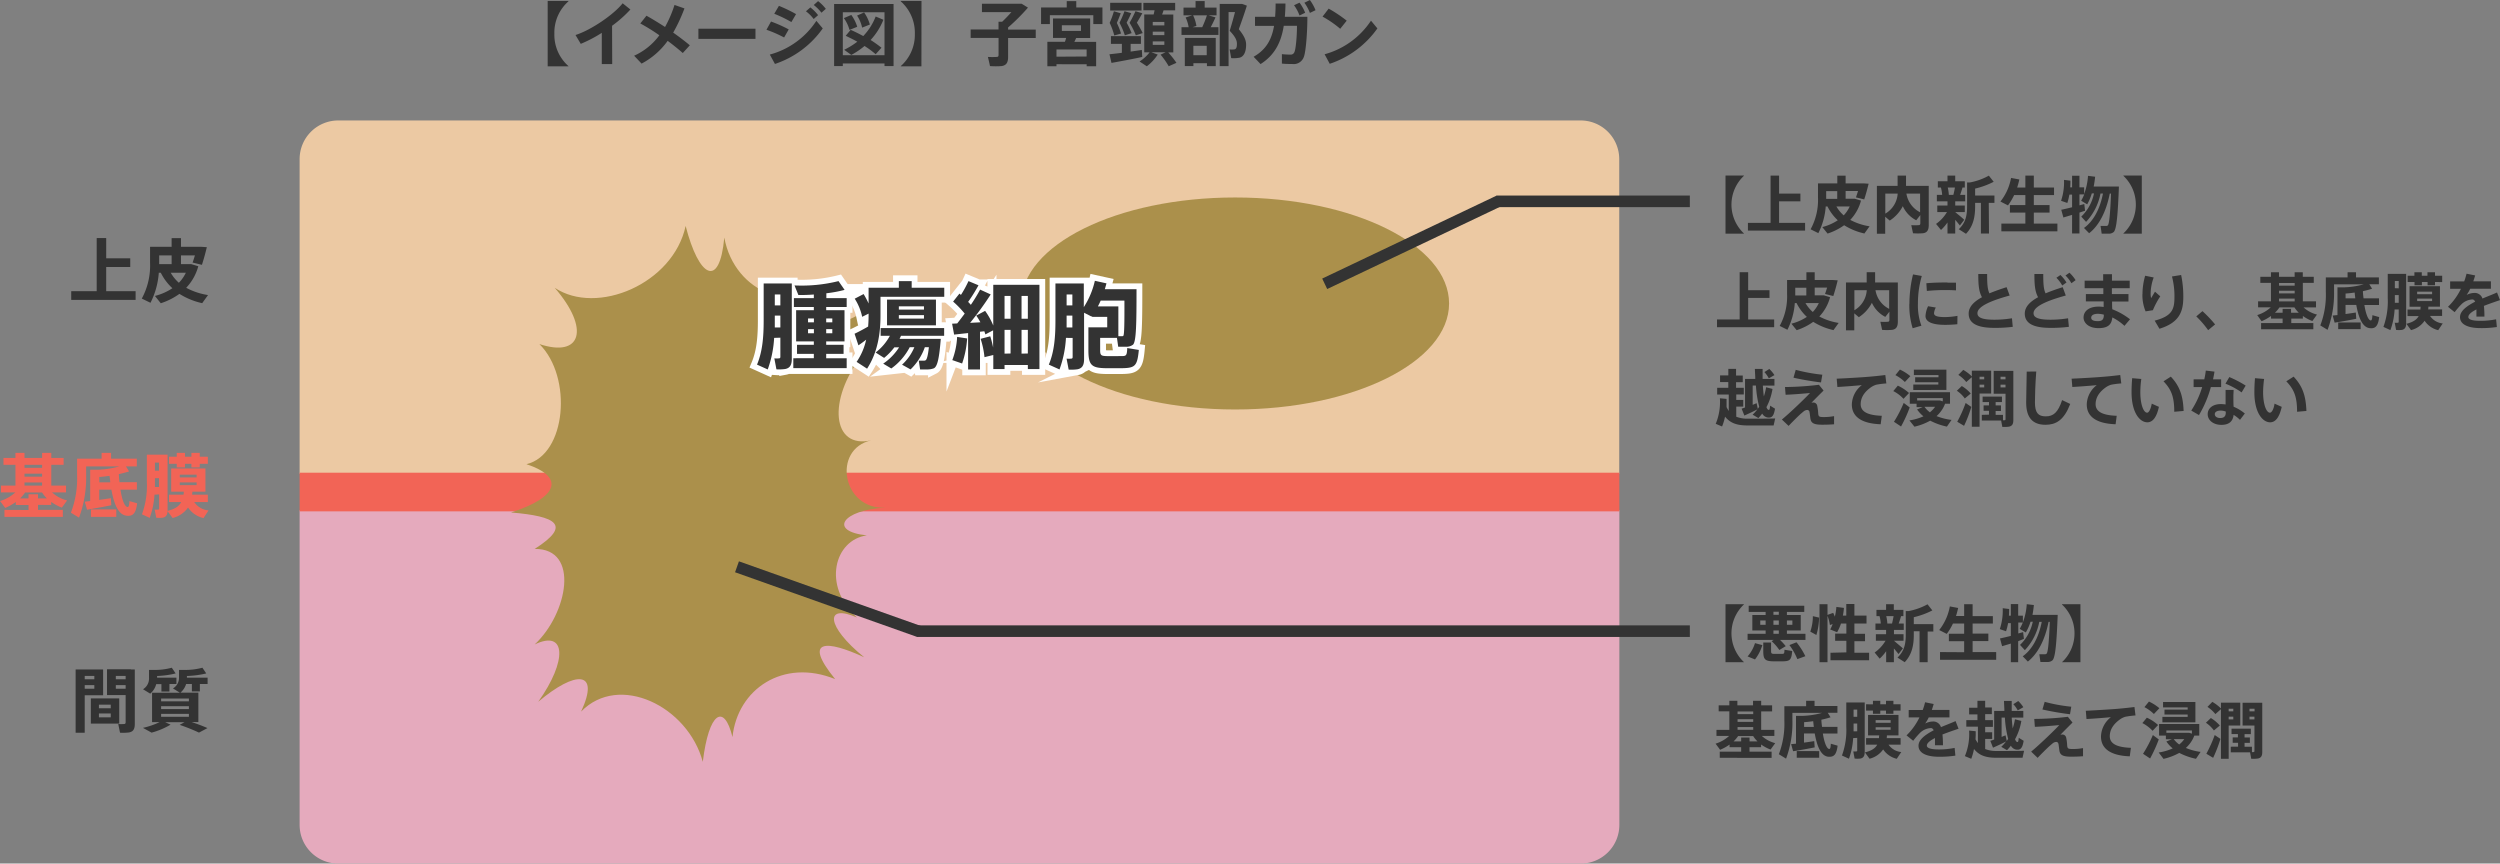 <svg id="レイヤー_1" data-name="レイヤー 1" xmlns="http://www.w3.org/2000/svg" viewBox="0 0 646.91 223.46"><rect x="0" y="0" width="646.91" height="223.46" fill="#808080" stroke="none"/><defs><style>.cls-1{fill:#333;}.cls-2{fill:#f26456;}.cls-3{fill:#ecc9a3;}.cls-4{fill:#e5aabd;}.cls-5{fill:#ab904b;}.cls-6{fill:none;stroke:#fff;stroke-miterlimit:10;stroke-width:3px;}</style></defs><title>子宮頸がん</title><path class="cls-1" d="M50.93,94V80.25h2.46v5.24h6.22v2.25H53.39V94H61v2.25H44.34V94Z" transform="translate(-25.91 -18.65)"/><path class="cls-1" d="M79.74,95,78.23,97.1a18.42,18.42,0,0,1-5.89-2.41,17.24,17.24,0,0,1-4.83,2.43L66,95.23a14.73,14.73,0,0,0,4.52-2,13.75,13.75,0,0,1-3-4H67A20.18,20.18,0,0,1,64.85,97L62.6,95.91a17.93,17.93,0,0,0,2.14-9.31V82.52h5.58V80.27h2.42v2.25h5.34l1.35.09c-.32,1.35-.81,3.17-1.27,4.57l-2.42-.59c.22-.58.42-1.23.61-1.86H72.74V87H75.4l1.82.54a13,13,0,0,1-3.13,5.58A17.56,17.56,0,0,0,79.74,95Zm-9.42-8V84.73H67.1V87Zm1.89,4.81A9.73,9.73,0,0,0,74,89.23H70.09A10.07,10.07,0,0,0,72.21,91.83Z" transform="translate(-25.91 -18.65)"/><path class="cls-2" d="M33.29,150.62v-1.29H30l0-.78a13.53,13.53,0,0,1-2.75,1.53l-1.32-1.78a10.27,10.27,0,0,0,3.94-2.23H26.16V144.3h3.75v-5.38h-3.1v-1.77h3.1v-1.31h2.34v1.31H36.8v-1.31h2.38v1.31h3.19v1.77H39.18v5.38H43v1.77H39.38a9,9,0,0,0,3.89,2.08L41.92,150a11.66,11.66,0,0,1-2.76-1.48v.78H35.74v1.29h6.43v1.8H27.06v-1.8Zm0-3v-1.08h2.45v1.08h2.31a8.4,8.4,0,0,1-1.26-1.54H32.41a9.13,9.13,0,0,1-1.31,1.54Zm3.51-7.92v-.77H32.25v.77Zm0,2.29v-.78H32.25V142Zm0,2.32v-.81H32.25v.81Z" transform="translate(-25.91 -18.65)"/><path class="cls-2" d="M49.25,148.3v-8.1h2a23.67,23.67,0,0,0,5.57-.87H48.2v2.2a29.75,29.75,0,0,1-1.84,11.07l-2.1-1.28a24.91,24.91,0,0,0,1.6-9.77v-4.22H52.2v-1.49h2.45v1.49h6.66v2H58.5l.81,1.3a26.4,26.4,0,0,1-2.66.7c.05.72.1,1.42.18,2.09h4.5v1.94H57.08c.41,2.67,1.08,4.4,1.83,4.49.29,0,.44-.31.49-1.53l2,.56c-.34,2.77-1.19,3.43-2.84,3.2-2-.29-3.14-2.88-3.82-6.72H51.59V148c1.08-.14,2.14-.31,3-.43l.12,1.82c-1.84.38-4.64.88-6.28,1.15l-.58-2.07ZM56,150.46v1.93H49.44v-1.93Zm-1.57-7c0-.54-.12-1.1-.18-1.68-.9.13-1.8.24-2.64.29v1.39Z" transform="translate(-25.91 -18.65)"/><path class="cls-2" d="M65.88,146.66a21.16,21.16,0,0,1-1.23,6l-2-.93a21.79,21.79,0,0,0,1.26-8.43v-7h5.36v14.37c0,1.13-.32,1.76-1.28,1.94a7.82,7.82,0,0,1-1.65,0l-.4-2.09a4.51,4.51,0,0,0,.88,0c.22,0,.27-.12.27-.32v-3.62Zm1.18-2v-2.27H66v.88c0,.47,0,.92,0,1.39Zm0-4.21v-2.09H66v2.09Zm12.82,10.26s0,0-1.31,2a6.58,6.58,0,0,1-4-2.73,6.81,6.81,0,0,1-4,2.71l-1.34-1.83c2-.51,3-1.19,3.57-2.29H69.64v-1.91H73.4a6.63,6.63,0,0,0,.07-.79H70.21v-6h8.86v6H75.69c0,.27-.06.54-.07.79h4.07v1.91H76.17A5,5,0,0,0,79.88,150.73Zm-8.24-13.88v-1h2.14v1h1.66v-1H77.6v1h2.09v1.83H77.6v.94H75.44v-.94H73.78v.94H71.64v-.94h-2v-1.83Zm.79,5.36h4.36v-.72H72.43Zm0,2h4.36v-.72H72.43Z" transform="translate(-25.91 -18.65)"/><path class="cls-1" d="M47.83,191.88h4.76v6.68H47.83v9.7H45.48V191.88h2.35Zm2.49,2.54v-.87H47.83v.87Zm-2.49,1.51v.94h2.49v-.94Zm8.93,3.44v6.53H49.42v-6.53Zm-5.25,2.55h3.06V201H51.51Zm0,2.35h3.06v-1H51.51Zm8.28-12.39h1v14.06c0,1.33-.36,2.05-1.55,2.25a13.44,13.44,0,0,1-2.27.06L56.51,206a10.18,10.18,0,0,0,1.5,0c.32,0,.41-.18.41-.49v-7H53.6v-6.68h6.19Zm-1.37,2.54v-.87H55.88v.87Zm-2.54,1.51v.94h2.54v-.94Z" transform="translate(-25.91 -18.65)"/><path class="cls-1" d="M73.65,205.53h-5l1.4.63a19.45,19.45,0,0,1-4.91,2.07L62.9,207a20.83,20.83,0,0,0,4.31-1.49H65.26v-7.6h7.22l-1.81-1.12A3.17,3.17,0,0,0,72.23,194v-2h1.89a16.57,16.57,0,0,0,4.16-.57l1,1.48a24.62,24.62,0,0,1-5,.66V194h5.35v1.64h-2v1.92H75.56v-1.92H74.07a4.69,4.69,0,0,1-1.48,2.25h4.65v7.6H75.49c1.49.5,2.83,1,4.11,1.56l-2.2,1.17a48.82,48.82,0,0,0-5-2Zm-3.9-7.93H67.68v-1.92H66.33a4.71,4.71,0,0,1-1.55,2.46L62.92,197a3.22,3.22,0,0,0,1.55-2.9V192h1.8a16.25,16.25,0,0,0,4.09-.57l1,1.48a23.08,23.08,0,0,1-4.8.66V194h5v1.64h-1.8Zm-2.15,2.53h7.19v-.73H67.6Zm0,2h7.19v-.74H67.6Zm0,2h7.19v-.76H67.6Z" transform="translate(-25.91 -18.65)"/><path class="cls-1" d="M173,18.9V19a10.8,10.8,0,0,0-3.64,8.39A10.79,10.79,0,0,0,173,35.75v.07h-5.37V18.9Z" transform="translate(-25.91 -18.65)"/><path class="cls-1" d="M184.33,35.23h-2.7V27.15A34.78,34.78,0,0,1,176.19,30l-1.36-2.29c4.08-1.29,10-5.38,12.2-8.21l2,1.61a31.23,31.23,0,0,1-4.74,4.21Z" transform="translate(-25.91 -18.65)"/><path class="cls-1" d="M198,25.63a31.2,31.2,0,0,0,2.45-5.7l2.57.9a42.6,42.6,0,0,1-2.91,6.26c1.62,1.14,3.13,2.29,4.3,3.28l-1.82,2c-1-.88-2.36-2-3.91-3.15a19.51,19.51,0,0,1-6.75,5.89L190,33.07a16.57,16.57,0,0,0,6.53-5.29,49.76,49.76,0,0,0-4.93-3.06l1.59-2C194.6,23.49,196.26,24.52,198,25.63Z" transform="translate(-25.91 -18.65)"/><path class="cls-1" d="M221.4,26.08v2.63H206.63V26.08Z" transform="translate(-25.91 -18.65)"/><path class="cls-1" d="M230,26.26l-1.19,2.09a31.87,31.87,0,0,0-4.57-2l1.18-2.13A34,34,0,0,1,230,26.26Zm7.16-2.21L238.81,26a24.67,24.67,0,0,1-12.37,9.2l-1.33-2.43A20.9,20.9,0,0,0,237.15,24.05ZM231.9,22.3l-1.21,2.06a33.57,33.57,0,0,0-4.43-2.15l1.21-2.05A39.26,39.26,0,0,1,231.9,22.3Zm3.7-1.73a10.73,10.73,0,0,1,2,2l-1.14,1a10.19,10.19,0,0,0-2-2Zm2-1.63a10.57,10.57,0,0,1,2,2l-1.12,1a12.06,12.06,0,0,0-2-2Z" transform="translate(-25.91 -18.65)"/><path class="cls-1" d="M244,35.07v.68h-2.25V19.69h15.38V35.75h-2.34v-.68Zm10.79-2.13V21.82H244V32.94Zm-8.76-6.57c1.18.52,2.26,1.07,3.26,1.61a15.25,15.25,0,0,0,3.21-5.06l2,.84A16.79,16.79,0,0,1,251.19,29,30.45,30.45,0,0,1,254,31l-1.5,1.68a23.68,23.68,0,0,0-2.88-2.13,19.7,19.7,0,0,1-3.42,2.31l-1.85-1.32a20.25,20.25,0,0,0,3.4-2.1c-.94-.53-1.93-1-3-1.53Zm.17-3.85a10.52,10.52,0,0,1,1.53,3.06l-2,.81a9.75,9.75,0,0,0-1.46-3.06Zm3.31-.65A10.27,10.27,0,0,1,251,25l-2,.8a9.27,9.27,0,0,0-1.31-3.12Z" transform="translate(-25.91 -18.65)"/><path class="cls-1" d="M264.34,35.82H259v-.07a10.82,10.82,0,0,0,3.64-8.39A10.84,10.84,0,0,0,259,19V18.9h5.36Z" transform="translate(-25.91 -18.65)"/><path class="cls-1" d="M284.29,26.28v-2h.94c.81-.76,1.65-1.64,2.39-2.49H280V19.62h10.27l1.64,1a50.78,50.78,0,0,1-5.14,5.13v.56h7.15v2.18h-7.15v4.92c0,1.38-.43,2.16-1.69,2.34a19.52,19.52,0,0,1-3,0c-.16-.82-.36-1.62-.54-2.37a20.34,20.34,0,0,0,2.29,0c.36,0,.47-.2.47-.52V28.46h-7.22V26.28Z" transform="translate(-25.91 -18.65)"/><path class="cls-1" d="M301.94,20.59V18.94h2.47v1.65h6.77v4.29h-2.36V22.59H297.58v2.29H295.3V20.59Zm-2.65,14.68v.52h-2.36V29.47h4.54a7.91,7.91,0,0,0,.31-1h-3.39V23.42H308v5.06h-3.62c-.14.32-.29.67-.47,1h5.64v6.32h-2.45v-.52Zm7.8-2V31.45h-7.8v1.87Zm-6.41-6.61h4.95V25.18h-4.95Z" transform="translate(-25.91 -18.65)"/><path class="cls-1" d="M313.52,34.93,313,32.69c.83-.09,2-.21,3.21-.38V30h-2.83V28h7.76V30h-2.66v2c1-.15,2.07-.29,2.9-.43l.1,1.81C319.19,33.9,315.61,34.55,313.52,34.93Zm.72-7.1a17.22,17.22,0,0,0-1.19-3.26,23,23,0,0,0,1.1-3l1.76.51c-.27.74-.61,1.6-1,2.5A20.93,20.93,0,0,1,316,27.33Zm-1.06-6.46v-2h8.12v2Zm3.8,6.42a19,19,0,0,0-1.39-3.24,25.78,25.78,0,0,0,1.3-3l1.74.51c-.32.74-.74,1.58-1.19,2.46a24.06,24.06,0,0,1,1.3,2.7Zm2.84,0a19.06,19.06,0,0,0-1.62-3.24,33.07,33.07,0,0,0,1.53-3l1.77.54c-.4.72-.87,1.55-1.41,2.43a25.67,25.67,0,0,1,1.51,2.69Zm2.83,8-1.86-1.23a10.3,10.3,0,0,0,2.6-2.37H322v-9.8h2.43c.09-.36.18-.74.24-1.08h-2.9V19.39H330v1.94h-3c-.11.34-.23.7-.38,1.08h2.9v9.8h-1.31a24.21,24.21,0,0,1,2.12,2.7l-2,.88a20,20,0,0,0-2.11-3l1.3-.61h-3.67l1.64.59A11.85,11.85,0,0,1,322.65,35.81Zm4.55-11.47h-3v.9h3Zm0,2.52h-3v.9h3Zm0,2.52h-3v.9h3Z" transform="translate(-25.91 -18.65)"/><path class="cls-1" d="M333.49,25.69a9,9,0,0,0-.79-2.52l1.75-.56h-2.29v-2h3.12V18.92h2.36v1.69h3.07v2h-2.1l1.83.54c-.34.76-.77,1.66-1.24,2.54h2v2h-9.56v-2ZM334.72,35v.75H332.5V28.46h8v7.31h-2.28V35ZM337,25.69a26,26,0,0,0,1.22-3.08h-3.58a10,10,0,0,1,.86,2.75l-1,.33Zm1.17,7.24V30.5h-3.46v2.43Zm8.58-13.27h.56l1.24.45c-.61,2-1.33,4-2.08,6.1,1.36,1.67,1.89,2.81,1.89,4,0,1.53-.42,3.06-1.71,3.37a8.23,8.23,0,0,1-2.15.11l-.41-2.25a6.74,6.74,0,0,0,1.17,0c.59-.07.72-.61.72-1.49s-.43-1.82-1.87-3.33c.52-1.69,1-3.35,1.37-4.85h-1.66v14h-2.29V19.66h5.22Z" transform="translate(-25.91 -18.65)"/><path class="cls-1" d="M355.86,23c.09-1.08.13-2.22.13-3.44h2.55c0,1.19-.07,2.34-.16,3.44h5.83c0,4.45-.43,9-.86,10.21a2.78,2.78,0,0,1-3.08,2c-.81,0-1.76,0-2.65-.11V32.66a20.94,20.94,0,0,0,2.2.12,1,1,0,0,0,1-.57c.41-.76.7-4.29.7-6.88h-3.42c-.68,4.27-2.32,7.56-6,9.9l-1.8-1.89c3.24-1.85,4.68-4.45,5.29-8h-4.93V23Zm6.32-3.66a11.55,11.55,0,0,1,1.46,2.61l-1.46.71A11.06,11.06,0,0,0,360.76,20Zm2.68-.68a11.64,11.64,0,0,1,1.46,2.63l-1.46.7a10.9,10.9,0,0,0-1.42-2.63Z" transform="translate(-25.91 -18.65)"/><path class="cls-1" d="M374.39,24l-1.68,2.1a26.63,26.63,0,0,0-4.57-3.15l1.58-2.07A35,35,0,0,1,374.39,24Zm6.28,0,1.66,2A24.67,24.67,0,0,1,370,35.16l-1.33-2.47A21,21,0,0,0,380.67,24Z" transform="translate(-25.91 -18.65)"/><path class="cls-1" d="M477.18,64.07v.07a10.23,10.23,0,0,0,0,14.92v.06h-4.77V64.07Z" transform="translate(-25.91 -18.65)"/><path class="cls-1" d="M484.07,76.32V64.09h2.2v4.66h5.52v2h-5.52v5.57H493v2H478.21v-2Z" transform="translate(-25.91 -18.65)"/><path class="cls-1" d="M509.69,77.21l-1.34,1.86a16.64,16.64,0,0,1-5.24-2.14,15.56,15.56,0,0,1-4.29,2.16l-1.36-1.68a13.22,13.22,0,0,0,4-1.76,12.34,12.34,0,0,1-2.66-3.57h-.46a18.12,18.12,0,0,1-1.91,6.9l-2-1a15.87,15.87,0,0,0,1.91-8.27V66.11h5v-2h2.15v2h4.75l1.2.08c-.29,1.2-.72,2.81-1.14,4.06l-2.14-.53c.19-.51.37-1.09.54-1.65h-3.21v2h2.36l1.62.48a11.56,11.56,0,0,1-2.78,5A15.61,15.61,0,0,0,509.69,77.21Zm-8.37-7.1v-2h-2.86v2ZM503,74.38a8.69,8.69,0,0,0,1.55-2.3h-3.44A8.77,8.77,0,0,0,503,74.38Z" transform="translate(-25.91 -18.65)"/><path class="cls-1" d="M521.76,75.65A7.64,7.64,0,0,1,518.29,72a9.8,9.8,0,0,1-3.38,3.73l-1.18-1v4.4h-2.15V66.75h5.36V64.09h2.18v2.66H525V76.88c0,1.26-.39,2-1.54,2.13a15.83,15.83,0,0,1-2.53,0l-.45-2.1a13.09,13.09,0,0,0,1.91,0c.33,0,.43-.19.43-.5V74.3Zm-8-6.9v5.18a6.45,6.45,0,0,0,3.2-5.18Zm9,4.83V68.75h-3.54A6.55,6.55,0,0,0,522.77,73.58Z" transform="translate(-25.91 -18.65)"/><path class="cls-1" d="M534.19,75.52,533.05,77c-.3-.4-.73-.93-1.2-1.46v3.54h-2V76.22a12.22,12.22,0,0,1-1.68,1.94l-1.28-1.57a9.81,9.81,0,0,0,2.82-3.06h-2.5V71.84h2.64V70.75h-2.75V69.08h1.37a9.32,9.32,0,0,0-.32-1.9h-.8V65.55h2.5V64.09h2v1.46h2.48v1.63h-.6c-.16.57-.37,1.25-.61,1.9h1.31v1.67h-2.58v1.09h2.48v1.69h-2.48v0C532.7,74.25,533.65,75,534.19,75.52Zm-2.82-6.44c.16-.64.31-1.31.4-1.9h-1.85a10.78,10.78,0,0,1,.28,1.9Zm9.22,10H538.5V71.15H537v1c0,2.64-.5,5.07-2.36,7l-1.87-1.19c1.75-1.65,2.15-3.52,2.15-5.79V65.87h.68a16.13,16.13,0,0,0,4.95-1.77l1.25,1.59a20.66,20.66,0,0,1-4.8,1.76v1.79h5v1.91h-1.47Z" transform="translate(-25.91 -18.65)"/><path class="cls-1" d="M550,76.51V73.66h-4V71.72h4V69.13h-2.9a16,16,0,0,1-1.6,2.67l-1.95-1a13.82,13.82,0,0,0,2.75-6.11l2.14.4a20.53,20.53,0,0,1-.56,2.08H550V64.09h2.19v3.09h5.23v1.95h-5.23v2.59h4.07v1.94h-4.07v2.85h6.1v2H543.79v-2Z" transform="translate(-25.91 -18.65)"/><path class="cls-1" d="M564,73.66v5.41h-1.91V74.25l-2.25.68-.55-2c.71-.14,1.73-.38,2.8-.65V69h-.7a15.3,15.3,0,0,1-.53,2.17l-1.62-.56a15,15,0,0,0,.76-5.41l1.66.2c0,.58,0,1.17-.06,1.73h.49v-3H564v3h1.21v1.73a16.36,16.36,0,0,0,1-4.71l1.84.23a24.62,24.62,0,0,1-.37,2.54h6.53c-.27,6.92-.57,11.08-1.36,11.77a1.93,1.93,0,0,1-1.36.43c-.38,0-1.23,0-1.74,0l-.29-2c.43,0,1.14,0,1.44,0a.6.6,0,0,0,.43-.14c.37-.34.64-3.11.84-8.24h-.33C570.93,73.4,569.08,77,566.5,79l-1.33-1.36c2.38-1.71,4.11-4.77,4.91-8.91h-.64a14.67,14.67,0,0,1-3.73,7.33l-1.24-1.36a11.48,11.48,0,0,0,3.29-6h-.57A13.5,13.5,0,0,1,566,71.53l-1.56-.94a13.81,13.81,0,0,0,.8-1.64H564v2.84l1.25-.35.2,1.74Z" transform="translate(-25.91 -18.65)"/><path class="cls-1" d="M580.13,79.12h-4.77v-.06a10.23,10.23,0,0,0,0-14.92v-.07h4.77Z" transform="translate(-25.91 -18.65)"/><path class="cls-1" d="M476.07,101.32V89.09h2.2v4.66h5.52v2h-5.52v5.57H485v2H470.21v-2Z" transform="translate(-25.91 -18.65)"/><path class="cls-1" d="M501.69,102.21l-1.34,1.86a16.64,16.64,0,0,1-5.24-2.14,15.56,15.56,0,0,1-4.29,2.16l-1.36-1.68a13.22,13.22,0,0,0,4-1.76,12.34,12.34,0,0,1-2.66-3.57h-.46a18.12,18.12,0,0,1-1.91,6.9l-2-1a15.87,15.87,0,0,0,1.91-8.27V91.11h5v-2h2.15v2h4.75l1.2.08c-.29,1.2-.72,2.81-1.14,4.06l-2.14-.53c.19-.51.37-1.09.54-1.65h-3.21v2h2.36l1.62.48a11.56,11.56,0,0,1-2.78,5A15.61,15.61,0,0,0,501.69,102.21Zm-8.37-7.1v-2h-2.86v2ZM495,99.38a8.69,8.69,0,0,0,1.55-2.3h-3.44A8.77,8.77,0,0,0,495,99.38Z" transform="translate(-25.91 -18.65)"/><path class="cls-1" d="M513.76,100.65A7.64,7.64,0,0,1,510.29,97a9.8,9.8,0,0,1-3.38,3.73l-1.18-1v4.4h-2.15V91.75h5.36V89.09h2.18v2.66H517v10.13c0,1.26-.39,2-1.54,2.13a15.83,15.83,0,0,1-2.53,0l-.45-2.1a13.09,13.09,0,0,0,1.91,0c.33,0,.43-.19.43-.5V99.3Zm-8-6.9v5.18a6.45,6.45,0,0,0,3.2-5.18Zm9,4.83V93.75h-3.54A6.55,6.55,0,0,0,514.77,98.58Z" transform="translate(-25.91 -18.65)"/><path class="cls-1" d="M520,97.24a32.37,32.37,0,0,1,.93-7.58l2.27.4a25.55,25.55,0,0,0-1,7.16,15.16,15.16,0,0,0,.9,5.71l-2.26.66a19.73,19.73,0,0,1-.86-6.34Zm12.4,5.31c-1,.1-2.21.16-3.13.16-2.9,0-5.11-.58-5.11-2.29a6.69,6.69,0,0,1,.67-2.53l2,.34a3.58,3.58,0,0,0-.46,1.47c0,.75.93,1,2.88,1a18.83,18.83,0,0,0,3.18-.32Zm-2.57-10.76c.78,0,1.58,0,2.22,0l0,2c-.82-.06-1.79-.09-2.79-.09-1.55,0-3.32.09-4.75.24l-.13-2c1.59-.15,3.64-.2,5.46-.2Z" transform="translate(-25.91 -18.65)"/><path class="cls-1" d="M545.94,95.12c-4.31,1.19-8.34,2.69-8.34,4.58,0,1.07,1.1,1.68,4.38,1.68a28.51,28.51,0,0,0,4.55-.37l.21,2.21a35.85,35.85,0,0,1-4.77.27c-4.4,0-6.64-1.16-6.64-3.69,0-1.73,1.32-3.08,3.44-4.24-.84-1.53-.95-3.32-.95-6h2.29c0,2.32.06,3.89.59,5,1.33-.56,2.84-1.09,4.44-1.6Z" transform="translate(-25.91 -18.65)"/><path class="cls-1" d="M560.46,95.12c-4.31,1.19-8.34,2.69-8.34,4.58,0,1.07,1.11,1.68,4.39,1.68a28.48,28.48,0,0,0,4.54-.37l.21,2.21a35.85,35.85,0,0,1-4.77.27c-4.4,0-6.64-1.16-6.64-3.69,0-1.73,1.33-3.08,3.44-4.24-.83-1.53-.95-3.32-.95-6h2.29c0,2.32.07,3.89.6,5,1.32-.56,2.83-1.09,4.43-1.6Zm-1.39-5.31a9.39,9.39,0,0,1,1.57,1.94l-1.09.78a9.12,9.12,0,0,0-1.52-2Zm2.34-.59A9.16,9.16,0,0,1,563,91.15l-1.09.79a8.41,8.41,0,0,0-1.53-2Z" transform="translate(-25.91 -18.65)"/><path class="cls-1" d="M570.18,94.74l0-1.52h-4.84V91.28h4.79c0-.62,0-1.2,0-1.68h2.28c0,.5,0,1.06,0,1.68H577v1.94h-4.61c0,.49,0,1,0,1.52h4.29v1.94h-4.24c0,.75,0,1.45.06,2a17.78,17.78,0,0,1,4.58,2.59l-1.44,1.7a13.25,13.25,0,0,0-3.14-2.18c-.18,1.87-1.14,2.77-3.6,2.77s-3.84-1.31-3.84-2.75c0-1.59,1.34-2.82,3.89-2.82a8.26,8.26,0,0,1,1.31.1l0-1.44h-4.6V94.74Zm-1.35,5.11c-1.2,0-1.79.4-1.79,1s.55.9,1.68.9,1.59-.37,1.59-1.68v0A7.08,7.08,0,0,0,568.83,99.85Z" transform="translate(-25.91 -18.65)"/><path class="cls-1" d="M580.31,94.74A17.12,17.12,0,0,1,581,90l2.21.45a12.52,12.52,0,0,0-.79,4.08,4.5,4.5,0,0,0,.13,1.27c.24-.42.72-1.22,1-1.67l1.36,1.2A21.21,21.21,0,0,0,583,98.92l-1.89.3a11,11,0,0,1-.82-4.46Zm10-4.93a27,27,0,0,1,.56,5.71c0,3.75-1,6.6-6.17,8.2l-1.24-2.1c4.51-1.17,5.12-2.93,5.12-6.06a20.34,20.34,0,0,0-.64-5.37Z" transform="translate(-25.91 -18.65)"/><path class="cls-1" d="M595.83,99.16a33.48,33.48,0,0,1,3.27,3.44l-1.8,1.49a25.27,25.27,0,0,0-3.07-3.57Z" transform="translate(-25.91 -18.65)"/><path class="cls-1" d="M616.57,102.25v-1.16h-3v-.68a12.29,12.29,0,0,1-2.45,1.36L610,100.18a9.07,9.07,0,0,0,3.5-2h-3.28V96.63h3.33V91.84h-2.75V90.27h2.75V89.1h2.08v1.17h4.05V89.1h2.11v1.17h2.84v1.57H621.8v4.79h3.41V98.2H622a8,8,0,0,0,3.46,1.85l-1.2,1.67a10.31,10.31,0,0,1-2.45-1.31v.68h-3v1.16h5.71v1.6H611v-1.6Zm0-2.68v-1h2.18v1h2a7.71,7.71,0,0,1-1.12-1.37h-3.89a7.94,7.94,0,0,1-1.16,1.37Zm3.12-7v-.69h-4.05v.69Zm0,2v-.69h-4.05v.69Zm0,2.07v-.72h-4.05v.72Z" transform="translate(-25.91 -18.65)"/><path class="cls-1" d="M630.76,100.18V93h1.79a21.25,21.25,0,0,0,5-.77h-7.67v2A26.72,26.72,0,0,1,628.2,104l-1.88-1.14a21.92,21.92,0,0,0,1.43-8.69V90.43h5.63V89.1h2.18v1.33h5.92v1.78H639l.72,1.15a22.68,22.68,0,0,1-2.37.63c0,.64.09,1.26.16,1.85h4v1.73h-3.78c.37,2.37,1,3.91,1.63,4,.26,0,.39-.27.44-1.36l1.76.49c-.31,2.47-1.06,3.06-2.53,2.85-1.76-.25-2.79-2.56-3.4-6h-2.78v2.36c1-.13,1.9-.28,2.66-.39l.11,1.62c-1.63.33-4.13.78-5.59,1l-.51-1.84Zm6,1.92v1.71h-5.81V102.1Zm-1.39-6.26c-.05-.48-.11-1-.16-1.49-.8.12-1.6.21-2.35.26v1.23Z" transform="translate(-25.91 -18.65)"/><path class="cls-1" d="M645.55,98.73a18.54,18.54,0,0,1-1.09,5.34l-1.81-.83a19.25,19.25,0,0,0,1.12-7.49V89.52h4.77v12.77c0,1-.29,1.57-1.13,1.73a6.92,6.92,0,0,1-1.48,0l-.35-1.86a3.63,3.63,0,0,0,.79,0c.19,0,.24-.11.24-.29V98.73ZM646.61,97V95h-1v.78c0,.42,0,.82,0,1.23Zm0-3.74V91.36h-1v1.86ZM658,102.34s0,0-1.17,1.75a5.89,5.89,0,0,1-3.52-2.44,6,6,0,0,1-3.52,2.42l-1.18-1.63c1.73-.45,2.65-1.06,3.17-2h-2.89v-1.7h3.35c0-.23,0-.47.06-.71h-2.89V92.71h7.87V98h-3c0,.24,0,.48-.06.71h3.62v1.7h-3.12A4.45,4.45,0,0,0,658,102.34ZM650.67,90v-.9h1.91V90h1.47v-.9H656V90h1.86v1.63H656v.84h-1.92v-.84h-1.47v.84h-1.91v-.84h-1.78V90Zm.71,4.77h3.87v-.64h-3.87Zm0,1.79h3.87v-.64h-3.87Z" transform="translate(-25.91 -18.65)"/><path class="cls-1" d="M672.82,96.31c-1.2.4-2.73.93-4.16,1.49a27.48,27.48,0,0,1,.13,2.78h-2.07c0-.32,0-.59,0-.86s0-.74,0-1c-1.23.62-2.09,1.29-2.09,1.95s1,1,3.12,1a20.33,20.33,0,0,0,4.06-.4l.2,2a26.78,26.78,0,0,1-4.25.28c-3.31,0-5.29-1-5.29-2.84,0-1.61,1.79-2.89,3.92-4-.19-.4-.43-.57-.71-.57a4.31,4.31,0,0,0-2.88,1.29,20.09,20.09,0,0,0-1.71,2l-1.73-1.39a16.35,16.35,0,0,0,3.35-4.66h-2.79V91.47h3.63a14.75,14.75,0,0,0,.61-2l2.23.45q-.23.8-.48,1.53h4.56v1.92h-5.36a9.7,9.7,0,0,1-.93,1.6,4.59,4.59,0,0,1,2-.52,2.09,2.09,0,0,1,2.1,1.45c1.4-.59,2.8-1.12,3.77-1.57Z" transform="translate(-25.91 -18.65)"/><path class="cls-1" d="M473.25,125v-4.26h-3V119h2.88v-1.48H471v-1.73h2.14V114.1h2v1.72h1.73v1.73h-1.73V119h2v1.73h-1.95v1.41H477v1.73h-1.81v2.61a7.61,7.61,0,0,0,2.91.51c.92,0,6.07,0,7.16-.06,0,0,0,0-.4,1.81-1.06,0-6,0-7.06,0-2.51-.05-4.18-.63-5.51-2.27a14.51,14.51,0,0,1-.77,2.54l-1.64-.69a14.84,14.84,0,0,0,1.08-6.61l1.72.16c0,.72,0,1.41,0,2.1A6.78,6.78,0,0,0,473.25,125Zm4.21-.91V116.7h2.65c0-.82-.08-1.68-.1-2.58h2c0,.91,0,1.76,0,2.58h3.06v1.73h-3c.07,1,.16,2,.26,2.8a15.79,15.79,0,0,0,.59-2.37l1.65.43A14.86,14.86,0,0,1,483,124c.17.45.37.69.57.72s.31-.15.39-1.1l1.26.78c-.32,2-.86,2.45-2,2.27a1.94,1.94,0,0,1-1.31-1,11.6,11.6,0,0,1-1,1.16l-1.49-.88a10.26,10.26,0,0,0,1.25-1.39c-1,.55-2.5,1.23-3.38,1.62l-.71-1.78Zm3-1.11s0,0,.3,1.46c.13-.18.26-.35.37-.53a28.77,28.77,0,0,1-.85-5.5h-.84v5Zm3.28-8.86a8.13,8.13,0,0,1,1.33,1.6l-1.46.83a7.35,7.35,0,0,0-1.13-1.62Z" transform="translate(-25.91 -18.65)"/><path class="cls-1" d="M496.58,118.22l1.2,1.49c-1,1-2.23,2.22-3.14,3.17a1.61,1.61,0,0,1,.43-.07,1,1,0,0,1,1.07.84,13,13,0,0,1,.26,2c.08.87.29.92,1.63.92a14.27,14.27,0,0,0,2.47-.24v2.11c-1.07.08-2.05.11-3.09.11-2,0-2.79-.37-3-1.42-.1-.47-.14-1.19-.26-1.81a.61.61,0,0,0-.56-.59,1.61,1.61,0,0,0-1,.41c-.22.18-.58.48-.85.72-.69.64-2.25,2.18-3,3L487,127.21c2.11-1.74,5.81-5.29,7.28-6.86-1.57.14-4.1.37-6.32.45l-.16-2A78.18,78.18,0,0,0,496.58,118.22Zm-6-3.87a44.07,44.07,0,0,0,6.88,1.26l-.34,2c-2.43-.3-5.23-.78-7.12-1.23Z" transform="translate(-25.91 -18.65)"/><path class="cls-1" d="M509.33,116.15c1.42-.11,3.2-.3,4.43-.46l.27,2.18a20.84,20.84,0,0,0-2.61.33,4.93,4.93,0,0,0-1.2.55c-1.84,1.24-2.83,2.73-2.83,4.49s1.49,2.87,5.46,3l-.29,2.19c-4.75-.16-7.46-1.84-7.46-5.12a6.55,6.55,0,0,1,2.58-5c-1.6.16-4.39.37-6.32.48l-.18-2.15C503.39,116.55,507.63,116.3,509.33,116.15Z" transform="translate(-25.91 -18.65)"/><path class="cls-1" d="M517,118.44a11.55,11.55,0,0,1,2.9,1.91l-1.43,1.5a9.38,9.38,0,0,0-2.64-2Zm1.54,4.48,1.53,1.16a34.34,34.34,0,0,1-2.24,4.93L516,127.79A32.31,32.31,0,0,0,518.52,122.92Zm-1-8.64a12.25,12.25,0,0,1,2.7,1.71l-1.42,1.51a10.07,10.07,0,0,0-2.45-1.78Zm13.38,13-1.22,1.76a16.54,16.54,0,0,1-4.32-1.54,15.32,15.32,0,0,1-4.08,1.56L520,127.44a14.62,14.62,0,0,0,3.63-1.06,8.51,8.51,0,0,1-1.65-1.79l1.43-.58h-1.56v-.88h-1.76v-3h10.41v3h-1.28a8.06,8.06,0,0,1-2.2,3.19A15.53,15.53,0,0,0,530.91,127.31Zm-3.4-11v-.57h-6.37v-1.4h8.42v5.25H521v-1.41h6.48v-.59h-6v-1.28Zm-.16,6h.55l.72.23v-.83H522v.6Zm-2,3a6.36,6.36,0,0,0,1.28-1.36H523.9A6,6,0,0,0,525.34,125.37Z" transform="translate(-25.91 -18.65)"/><path class="cls-1" d="M533.55,118.54a9.55,9.55,0,0,1,2.32,1.94l-1.54,1.28a8,8,0,0,0-2.06-2Zm1,4.4,1.47,1a34.2,34.2,0,0,1-1.88,4.9s0,0-1.77-1.06A33.64,33.64,0,0,0,534.54,122.94Zm3.6-8.37h3v5.91h-3v8.59h-2V116.25l-1.44,1.26a8.76,8.76,0,0,0-2.05-1.85l1.27-1.3a10.47,10.47,0,0,1,2.22,1.7v-1.49h2Zm1.2,2.24v-.67h-1.2v.67Zm-1.2,1.38v.7h1.2v-.7Zm2.44,7.76v-1h-1.4v-1.4h1.4v-.86h-1.65v-1.41h5v1.41h-1.63v.86h1.38V125h-1.38v1h1.9v1.39a1.25,1.25,0,0,0,.39,0c.21,0,.27-.11.27-.3v-6.56h-3.07v-5.91h5.09v12.72c0,1-.28,1.56-1.16,1.72a9.59,9.59,0,0,1-1.69.06l-.31-1.66h-5V126Zm4.27-9.14v-.67h-1.28v.67Zm-1.28,1.38v.7h1.28v-.7Z" transform="translate(-25.91 -18.65)"/><path class="cls-1" d="M552.82,114.78c-.26,3.37-.34,6.51-.34,8,0,2.66.82,3.61,2.79,3.61s3.19-1,4.24-4.21l2.1,1c-1.62,4.24-3.73,5.39-6.4,5.39-3.41,0-5-1.95-5-5.76,0-1.5.1-4.64.14-8Z" transform="translate(-25.91 -18.65)"/><path class="cls-1" d="M570.12,116.15c1.42-.11,3.2-.3,4.43-.46l.27,2.18a20.84,20.84,0,0,0-2.61.33,4.93,4.93,0,0,0-1.2.55c-1.84,1.24-2.83,2.73-2.83,4.49s1.49,2.87,5.46,3l-.29,2.19c-4.75-.16-7.46-1.84-7.46-5.12a6.52,6.52,0,0,1,2.58-5c-1.6.16-4.39.37-6.32.48l-.18-2.15C564.18,116.55,568.42,116.3,570.12,116.15Z" transform="translate(-25.91 -18.65)"/><path class="cls-1" d="M580,116.71a26.84,26.84,0,0,0-.25,3.4c0,3.36.89,5.33,1.76,5.33.46,0,.94-.93,1.2-2.34l1.85.83c-.6,2.74-1.63,4-3,4-1.9,0-4.08-2.43-4.08-7.78,0-1.1.05-2.32.16-3.64Zm7.64-.6c2.43,2.57,3.17,5.17,3.31,8.88l-2.42.21c0-3.7-.67-5.7-2.78-7.88Z" transform="translate(-25.91 -18.65)"/><path class="cls-1" d="M596.3,116.81a20,20,0,0,0,.39-2.27l2.25.27c-.09.61-.22,1.3-.38,2h2.1v2H598a28.81,28.81,0,0,1-3.07,7.24l-2-1.16a23.17,23.17,0,0,0,2.82-6.08h-2.21v-2Zm7.59,2.74c0,.49-.06,1.1-.06,1.63,0,.91,0,1.89.06,2.72a11.41,11.41,0,0,1,2.9,1.75l-1.25,1.64a9.78,9.78,0,0,0-1.65-1.29c-.19,1.69-1.18,2.59-3.18,2.59s-3.53-1.15-3.53-2.77c0-1.39,1.16-2.61,3.43-2.61a9.71,9.71,0,0,1,1.2.1c0-.67,0-1.43,0-2.11s0-1.17,0-1.65Zm-3.3,5.34c-1,0-1.57.36-1.57.93s.52,1,1.41,1,1.43-.4,1.43-1.38v-.3A4.37,4.37,0,0,0,600.59,124.89Zm5.37-4.7a20.16,20.16,0,0,0-4.18-2.26l1-1.71a28.19,28.19,0,0,1,4.23,2.21Z" transform="translate(-25.91 -18.65)"/><path class="cls-1" d="M611.78,116.71a27,27,0,0,0-.26,3.4c0,3.36.9,5.33,1.76,5.33.47,0,1-.93,1.2-2.34l1.86.83c-.61,2.74-1.63,4-3,4-1.91,0-4.08-2.43-4.08-7.78,0-1.1.05-2.32.16-3.64Zm7.63-.6c2.44,2.57,3.17,5.17,3.32,8.88l-2.42.21c0-3.7-.67-5.7-2.79-7.88Z" transform="translate(-25.91 -18.65)"/><path class="cls-1" d="M477.18,175v.06a10.23,10.23,0,0,0,0,14.92V190h-4.77V175Z" transform="translate(-25.91 -18.65)"/><path class="cls-1" d="M484.86,184.25h-6.74v-1.6h4.67v-.86h-3.44v-4h3.44v-.8h-4.38v-1.6h14.38v1.6H488.3v.8h3.58v4H488.3v.86h4.8v1.6h-6.58a14.81,14.81,0,0,1,1.47,1.6l-1.65,1a12.83,12.83,0,0,0-2-2.29Zm-2.92,1.33a11.53,11.53,0,0,1-1.9,3.71l-1.92-.78a9.43,9.43,0,0,0,1.92-3.44Zm-.54-5.26h1.39v-1.11H481.4Zm2.8,4.59v2.19c0,.63.14.74.75.75s1.47,0,2.05,0,.64-.09.67-1.07l2,.32c-.21,2.34-.57,2.64-2.48,2.68h-2.42c-2.16-.05-2.59-.52-2.59-2.68v-2.19Zm2-7.17v-.8h-1.39v.8Zm0,2.58v-1.11h-1.39v1.11Zm0,2.33v-.86h-1.39v.86Zm3.51-2.33v-1.11H488.3v1.11Zm1.07,4.53a18.8,18.8,0,0,1,2.29,3.6l-2.07.76a16,16,0,0,0-2.06-3.64Z" transform="translate(-25.91 -18.65)"/><path class="cls-1" d="M496.62,178.46a16.16,16.16,0,0,1-.7,4.5l-1.57-.87a12.14,12.14,0,0,0,.66-4Zm7.06,9v-3h-2.9V182.6h2.9V180h-1.39a12.12,12.12,0,0,1-1,2.25l-1.79-.72a10.46,10.46,0,0,0,.64-1.39l-.72.24a11,11,0,0,0-.62-2.38v12h-2.07V175h2.07v2.76l1.48-.53c.16.35.31.69.42,1a15.54,15.54,0,0,0,.4-2.53l1.95.25a14.87,14.87,0,0,1-.27,2h.88v-3h2.1v3h3.14V180h-3.14v2.65h2.75v1.91h-2.75v3h3.81v1.94h-10v-1.94Z" transform="translate(-25.91 -18.65)"/><path class="cls-1" d="M518.31,186.43l-1.13,1.47c-.31-.4-.74-.93-1.2-1.45V190h-2v-2.85a11.33,11.33,0,0,1-1.68,1.94L511,187.5a9.88,9.88,0,0,0,2.82-3.05h-2.5v-1.7h2.64v-1.09h-2.75V180h1.38a10.89,10.89,0,0,0-.32-1.91h-.8v-1.63h2.49V175h2v1.46h2.48v1.63h-.61c-.16.58-.37,1.25-.61,1.91h1.31v1.66H516v1.09h2.48v1.7H516v0C516.83,185.17,517.77,185.93,518.31,186.43ZM515.5,180c.16-.64.3-1.32.4-1.91H514a10.82,10.82,0,0,1,.29,1.91Zm9.22,10h-2.1v-8h-1.49v1c0,2.64-.5,5.07-2.35,7l-1.87-1.19c1.74-1.64,2.14-3.52,2.14-5.79v-6.24h.69a16.33,16.33,0,0,0,4.94-1.76l1.25,1.58a20.49,20.49,0,0,1-4.8,1.76v1.8h5.06v1.9h-1.47Z" transform="translate(-25.91 -18.65)"/><path class="cls-1" d="M534.16,187.42v-2.85h-3.95v-1.93h3.95V180h-2.9a14.83,14.83,0,0,1-1.6,2.68l-1.95-1a13.82,13.82,0,0,0,2.75-6.11l2.15.4c-.16.7-.34,1.41-.56,2.08h2.11V175h2.19v3.09h5.24V180h-5.24v2.6h4.07v1.93h-4.07v2.85h6.1v2H527.92v-2Z" transform="translate(-25.91 -18.65)"/><path class="cls-1" d="M548.14,184.57V190h-1.9v-4.81l-2.26.67-.54-2c.7-.15,1.72-.39,2.8-.66v-3.31h-.71A13.65,13.65,0,0,1,545,182l-1.61-.56a15.24,15.24,0,0,0,.75-5.41l1.66.21c0,.57,0,1.16-.06,1.72h.5v-3h1.9v3h1.22v1.73a16,16,0,0,0,1-4.7l1.84.22a25.25,25.25,0,0,1-.36,2.55h6.53c-.27,6.91-.58,11.07-1.36,11.76a1.94,1.94,0,0,1-1.36.43c-.39,0-1.24,0-1.75,0l-.29-2c.44,0,1.14,0,1.44,0a.68.68,0,0,0,.44-.15c.36-.33.64-3.1.83-8.24H556c-.91,4.66-2.77,8.23-5.35,10.28l-1.33-1.36c2.39-1.72,4.12-4.78,4.92-8.92h-.64a14.71,14.71,0,0,1-3.73,7.33l-1.25-1.36a11.48,11.48,0,0,0,3.3-6h-.58a13,13,0,0,1-1.23,2.78l-1.57-.94a12.94,12.94,0,0,0,.8-1.63h-1.17v2.83l1.25-.35.21,1.74Z" transform="translate(-25.91 -18.65)"/><path class="cls-1" d="M564.25,190h-4.77V190a10.21,10.21,0,0,0,0-14.92V175h4.77Z" transform="translate(-25.91 -18.65)"/><path class="cls-1" d="M476.46,213.16V212h-3v-.69a11.81,11.81,0,0,1-2.45,1.36l-1.17-1.59a9.11,9.11,0,0,0,3.51-2h-3.28v-1.57h3.33v-4.79h-2.76v-1.56h2.76V200h2.08v1.17h4.05V200h2.11v1.17h2.83v1.56h-2.83v4.79h3.41v1.57h-3.23a8.1,8.1,0,0,0,3.45,1.86l-1.2,1.66a10.71,10.71,0,0,1-2.45-1.31V212h-3v1.15h5.72v1.6H470.92v-1.6Zm0-2.67v-1h2.17v1h2.05a7.78,7.78,0,0,1-1.12-1.38h-3.89a7.64,7.64,0,0,1-1.17,1.38Zm3.12-7.05v-.69h-4.05v.69Zm0,2v-.69h-4.05v.69Zm0,2.06v-.72h-4.05v.72Z" transform="translate(-25.91 -18.65)"/><path class="cls-1" d="M490.65,211.09v-7.2h1.79a21.17,21.17,0,0,0,4.94-.77h-7.66v2a26.51,26.51,0,0,1-1.64,9.84l-1.87-1.14a22.1,22.1,0,0,0,1.43-8.69v-3.74h5.63V200h2.18v1.33h5.92v1.77h-2.5l.72,1.16a21.58,21.58,0,0,1-2.37.62c0,.64.1,1.26.16,1.86h4v1.72h-3.78c.37,2.37,1,3.91,1.63,4,.26,0,.39-.27.43-1.36l1.76.5c-.3,2.46-1.05,3-2.52,2.85-1.77-.26-2.79-2.57-3.4-6h-2.78v2.36c1-.13,1.9-.27,2.65-.39l.12,1.62c-1.64.34-4.13.78-5.59,1l-.51-1.84Zm6,1.92v1.72h-5.81V213Zm-1.39-6.25c-.05-.48-.11-1-.16-1.49-.8.11-1.6.21-2.35.25v1.24Z" transform="translate(-25.91 -18.65)"/><path class="cls-1" d="M505.44,209.64a18.89,18.89,0,0,1-1.09,5.34l-1.81-.83a19.2,19.2,0,0,0,1.12-7.49v-6.23h4.77v12.78c0,1-.29,1.57-1.14,1.73a6.86,6.86,0,0,1-1.47,0l-.35-1.85a4.14,4.14,0,0,0,.78,0c.2,0,.24-.11.24-.29v-3.21Zm1.05-1.76v-2h-.94v.78c0,.42,0,.82,0,1.24Zm0-3.75v-1.86h-.94v1.86Zm11.4,9.12s0,0-1.17,1.75a5.89,5.89,0,0,1-3.52-2.43,6,6,0,0,1-3.52,2.41l-1.19-1.63c1.73-.45,2.66-1.06,3.17-2h-2.88v-1.7h3.35c0-.22,0-.46.06-.7h-2.9v-5.3h7.88v5.3h-3c0,.24,0,.48-.06.7h3.61v1.7h-3.12A4.49,4.49,0,0,0,517.89,213.25Zm-7.33-12.34V200h1.9v.89h1.48V200h1.92v.89h1.85v1.64h-1.85v.83h-1.92v-.83h-1.48v.83h-1.9v-.83h-1.78v-1.64Zm.7,4.77h3.88V205h-3.88Zm0,1.8h3.88v-.64h-3.88Z" transform="translate(-25.91 -18.65)"/><path class="cls-1" d="M532.71,207.22c-1.2.4-2.74.93-4.16,1.49a27.48,27.48,0,0,1,.13,2.78h-2.07c0-.32,0-.59,0-.86s0-.74,0-1c-1.23.62-2.1,1.3-2.1,1.95s1,1,3.13,1a20.33,20.33,0,0,0,4.06-.4l.19,2a26.56,26.56,0,0,1-4.24.29c-3.31,0-5.3-1-5.3-2.85,0-1.6,1.8-2.88,3.93-4-.2-.4-.44-.57-.71-.57a4.29,4.29,0,0,0-2.88,1.29,20.38,20.38,0,0,0-1.71,2l-1.73-1.4a16.23,16.23,0,0,0,3.34-4.65h-2.78v-1.92h3.63a14.87,14.87,0,0,0,.61-2l2.23.45c-.15.53-.31,1-.48,1.54h4.56v1.92H525a10.14,10.14,0,0,1-.93,1.6,4.47,4.47,0,0,1,2-.53,2.07,2.07,0,0,1,2.09,1.46c1.41-.6,2.8-1.12,3.78-1.57Z" transform="translate(-25.91 -18.65)"/><path class="cls-1" d="M537.72,210.93v-4.25h-3V205h2.88v-1.49h-2.15v-1.73h2.15V200h2v1.71h1.73v1.73h-1.73V205h2v1.73h-2v1.4h1.81v1.73h-1.81v2.61a7.69,7.69,0,0,0,2.92.51c.91,0,6.06,0,7.15-.06,0,0,0,0-.4,1.81-1.06,0-6,0-7.06,0-2.51-.05-4.18-.62-5.5-2.27A15.41,15.41,0,0,1,536,215l-1.65-.69a14.79,14.79,0,0,0,1.09-6.61l1.71.16a20.82,20.82,0,0,1-.05,2.1A6.31,6.31,0,0,0,537.72,210.93Zm4.21-.91v-7.41h2.64c0-.82-.08-1.68-.1-2.58h2c0,.92,0,1.76,0,2.58h3v1.73h-3c.06,1,.16,2,.25,2.8a14.67,14.67,0,0,0,.59-2.37l1.65.43a14.86,14.86,0,0,1-1.63,4.74c.18.45.37.69.58.72s.3-.14.38-1.1l1.27.78c-.32,2-.87,2.45-2,2.27a2,2,0,0,1-1.31-1,11.58,11.58,0,0,1-1,1.17l-1.49-.88a10.27,10.27,0,0,0,1.25-1.4c-1,.55-2.5,1.24-3.38,1.62l-.7-1.78C541.22,210.28,541.56,210.17,541.93,210Zm2.94-1.1s0,0,.31,1.45c.13-.17.25-.35.37-.52a28.24,28.24,0,0,1-.85-5.51h-.85v5Zm3.29-8.87a8.73,8.73,0,0,1,1.32,1.6l-1.45.83a7.48,7.48,0,0,0-1.14-1.61Z" transform="translate(-25.91 -18.65)"/><path class="cls-1" d="M561,204.13l1.2,1.49c-1,1-2.22,2.22-3.14,3.17a2.24,2.24,0,0,1,.44-.07,1,1,0,0,1,1.07.84,11.85,11.85,0,0,1,.25,2c.08.86.29.91,1.64.91a14.16,14.16,0,0,0,2.46-.24v2.11c-1.07.08-2.05.11-3.09.11-2,0-2.78-.37-3-1.42-.09-.47-.14-1.19-.25-1.81-.07-.4-.32-.59-.56-.59a1.64,1.64,0,0,0-1,.41l-.84.72c-.69.64-2.26,2.18-3,3l-1.68-1.61c2.11-1.75,5.81-5.3,7.28-6.87-1.57.14-4.09.37-6.32.45l-.16-2.05A75.87,75.87,0,0,0,561,204.13Zm-6-3.87a42,42,0,0,0,6.88,1.26l-.33,1.95a72.15,72.15,0,0,1-7.13-1.23Z" transform="translate(-25.91 -18.65)"/><path class="cls-1" d="M573.79,202.07c1.43-.12,3.2-.31,4.44-.47l.27,2.18a22.48,22.48,0,0,0-2.61.34,4.58,4.58,0,0,0-1.2.54c-1.84,1.25-2.84,2.74-2.84,4.5s1.49,2.86,5.46,3l-.29,2.2c-4.75-.17-7.45-1.85-7.45-5.13a6.55,6.55,0,0,1,2.57-5c-1.6.16-4.38.37-6.32.48l-.18-2.14C567.85,202.47,572.09,202.21,573.79,202.07Z" transform="translate(-25.91 -18.65)"/><path class="cls-1" d="M581.44,204.36a11.11,11.11,0,0,1,2.9,1.9l-1.42,1.5a9.52,9.52,0,0,0-2.64-2Zm1.54,4.48,1.54,1.15a36.67,36.67,0,0,1-2.24,4.93l-1.83-1.22A32.17,32.17,0,0,0,583,208.84Zm-1-8.65a11.46,11.46,0,0,1,2.7,1.72l-1.42,1.5a10.14,10.14,0,0,0-2.45-1.78Zm13.38,13L594.15,215a16.66,16.66,0,0,1-4.32-1.53,15.52,15.52,0,0,1-4.08,1.55l-1.25-1.65a14.2,14.2,0,0,0,3.63-1.06,8.46,8.46,0,0,1-1.64-1.79l1.42-.57h-1.55V209H584.6v-3H595v3h-1.28a8.07,8.07,0,0,1-2.19,3.19A14.92,14.92,0,0,0,595.37,213.22ZM592,202.27v-.57h-6.37v-1.39H594v5.25h-8.54v-1.41H592v-.6h-6v-1.28Zm-.16,6h.54l.72.22v-.83h-6.61v.61Zm-2,3a6.11,6.11,0,0,0,1.28-1.36h-2.72A6.24,6.24,0,0,0,589.8,211.29Z" transform="translate(-25.91 -18.65)"/><path class="cls-1" d="M598,204.45a9.78,9.78,0,0,1,2.32,1.94l-1.53,1.28a8.25,8.25,0,0,0-2.07-2Zm1,4.4,1.48,1a34.91,34.91,0,0,1-1.89,4.9s0,0-1.76-1.06A34.28,34.28,0,0,0,599,208.85Zm3.61-8.37h3v5.91h-3V215h-2V202.16l-1.44,1.27a8.78,8.78,0,0,0-2.05-1.86l1.26-1.3a10.55,10.55,0,0,1,2.23,1.7v-1.49h2Zm1.2,2.24v-.67h-1.2v.67Zm-1.2,1.38v.7h1.2v-.7Zm2.43,7.76v-1h-1.39v-1.39H605v-.87h-1.65V207.2h5v1.41h-1.63v.87h1.38v1.39h-1.38v1h1.91v1.39a1.18,1.18,0,0,0,.38,0c.21,0,.27-.11.27-.3v-6.56h-3.07v-5.91h5.09v12.73c0,1-.27,1.55-1.15,1.71a8.82,8.82,0,0,1-1.7.06l-.3-1.66h-5v-1.46Zm4.27-9.14v-.67H608v.67ZM608,204.1v.7h1.28v-.7Z" transform="translate(-25.91 -18.65)"/><path class="cls-3" d="M87.53,31.17H409a10,10,0,0,1,10,10V122.6a0,0,0,0,1,0,0H77.53a0,0,0,0,1,0,0V41.17A10,10,0,0,1,87.53,31.17Z"/><path class="cls-4" d="M113.44,150.68h321.5a10,10,0,0,1,10,10v81.43a0,0,0,0,1,0,0H103.44a0,0,0,0,1,0,0V160.68A10,10,0,0,1,113.44,150.68Z" transform="translate(522.47 374.14) rotate(180)"/><rect class="cls-2" x="77.53" y="122.32" width="341.5" height="10"/><path class="cls-5" d="M169.45,93.12c10.9,7.27,30.65-1,33.88-16,3.39,13.27,8.78,16.46,10,3,2.67,14.58,18.88,20.59,27.95,10.29-5.39,11.28,1.47,15.21,10.3,6.92-5.88,9.51-12.26,16.87-2.7,13.44-8.82,11.28-7.74,24.14,2.46,21.82-10.2,2.32-7.47,18,3.67,17.41-11.14.59-14.83,6.13-4.79,7.19-8.34,1.13-11.66,13-2.56,21.25-8.34-3.67-8.09,2.21,1.87,10.29-9.47-4.4-16.14-4.94-7.51,5.65-13.46-5.46-25.29,2.6-26.57,15-2.14-8.83-6.12-6.55-7.68,6.41-3.85-14.38-21.69-23.12-31.5-13,5-10.72-1.4-10.72-11.09-2.54,7.57-10.6,7.27-18.78-.91-14.84,8.48-7.88,11.82-24.84,0-24.72,9.68-6.18,5.64-8.45-6.13-9.43,12.26-3.93,14-9.17,4-12.5,10.3-2.42,12-22.53,3.35-31.08C176.41,111.3,178.62,103.71,169.45,93.12Z" transform="translate(-25.91 -18.65)"/><ellipse class="cls-5" cx="319.61" cy="78.53" rx="55.36" ry="27.43"/><path class="cls-6" d="M226.23,106.08a28.48,28.48,0,0,1-1.66,8.17L221.8,113c1.42-3.39,1.72-7.18,1.72-11.44V92h7.28v19.5c0,1.54-.44,2.4-1.74,2.64a11.31,11.31,0,0,1-2.25.08l-.53-2.84a6.18,6.18,0,0,0,1.2,0c.29,0,.36-.17.36-.44v-4.91Zm1.61-2.69v-3.08H226.4v1.2c0,.64,0,1.25,0,1.88Zm0-5.72V94.84H226.4v2.83Zm8.66,13.67v-1.13h-4.36v-2.34h4.36V107h-4.58V98.92h4.58v-.83h-5.16v-2.3h5.16v-.93c-1.4.1-2.77.15-4,.12l-1-2.47a39.54,39.54,0,0,0,11.39-1.12l1.57,2.27a32.53,32.53,0,0,1-4.72.88v1.25H245v2.3H239.7v.83h4.74V107H239.7v.88h4.5v2.34h-4.5v1.13H245v2.56H231.19v-2.56ZM235,102.05h1.52v-1H235Zm0,2.83h1.52v-1.07H235Zm6.28-2.83v-1H239.7v1Zm0,2.83v-1.07H239.7v1.07Z" transform="translate(-25.91 -18.65)"/><path class="cls-6" d="M250.55,103.15c.07-.93.12-1.88.12-2.84V99.8l-1.66.83a14.06,14.06,0,0,0-1.93-4.69l2.3-1.2a23,23,0,0,1,1.29,2.44V93.1h7.83V91.39h3.32V93.1h8.43v2.35h-16.5v4.86c0,4.72-.75,9.54-3.47,13.74l-2.71-1.76a16.19,16.19,0,0,0,2.47-5.74c-.71.56-1.42,1.07-2,1.46l-1-3C247.91,104.61,249.38,103.83,250.55,103.15Zm6,10.85-2.1-1.25a14.36,14.36,0,0,0,4.1-4.22h-1.22a15.54,15.54,0,0,1-2.64,2.73l-2.2-1.39a13.74,13.74,0,0,0,3.69-4.33h-2.39v-2H270.2v2H259.06c-.12.27-.25.52-.37.79h10.66c-.39,4.84-.83,7.13-1.79,7.62a4.69,4.69,0,0,1-1.78.3H264L263.6,112c.42,0,1.1,0,1.4,0a.55.55,0,0,0,.36-.1c.32-.15.62-1.17.86-3.37h-1.05a14.69,14.69,0,0,1-3.69,5.74l-2.2-1.22a12.93,12.93,0,0,0,3.18-4.52h-1.2A15.54,15.54,0,0,1,256.54,114ZM268.1,96.18v6.65H255.44V96.18Zm-9.6,2.59H265v-.85H258.5Zm0,2.32H265v-.9H258.5Z" transform="translate(-25.91 -18.65)"/><path class="cls-6" d="M285.85,113.1v1.05h-2.91v-3.64l-2.28.56a22.6,22.6,0,0,0-1-4.74c.88-.25,1.69-.44,2.49-.66a26.29,26.29,0,0,1,.74,2.9v-4.44l-2,1.05q-.12-.41-.27-.81l-1.13.12v9.76h-3.08v-9.42l-3.61.4-.52-2.82,1.32-.07c.66-.83,1.3-1.69,1.93-2.54a24.22,24.22,0,0,0-3-3.11l1.64-2.07a4.13,4.13,0,0,0,.39.34,29.44,29.44,0,0,0,1.95-3.57l2.59,1.08a41.4,41.4,0,0,1-2.69,4.3c.25.24.49.51.71.76a43.71,43.71,0,0,0,2.4-3.94l2.74,1.25a82.31,82.31,0,0,1-5.33,7.35l2.66-.14a16.22,16.22,0,0,0-1.07-1.74l2.29-1.22a18.34,18.34,0,0,1,2.11,3.79V92.34h11.95v21.81h-3V113.1Zm-9.68-6.87a24.15,24.15,0,0,1-1.3,6.48l-2.54-.88a19.16,19.16,0,0,0,1.24-6Zm11.24-5.11V95.23h-1.56v5.89Zm0,9V104h-1.56v6.16Zm4.47-9V95.23h-1.63v5.89Zm0,9V104h-1.63v6.16Z" transform="translate(-25.91 -18.65)"/><path class="cls-6" d="M301.74,106.08a28.15,28.15,0,0,1-1.67,8.17L297.31,113c1.42-3.39,1.71-7.18,1.71-11.44V92h7.33v6.13a21,21,0,0,0,2.87-6.82l3,.66c-.13.49-.27,1-.42,1.52H320c0,8.63-.05,13.54-.91,14.35a2.81,2.81,0,0,1-1.83.53c-.44,0-1.47,0-2,0l-.31-2.3h-4.35v3.23c0,1.27.29,1.44,1.51,1.49s3,0,4.11,0,1.32-.15,1.39-2.08l3,.49c-.39,4.11-.95,4.64-4.13,4.72-1.39,0-3.35,0-4.64,0-3.5-.08-4.28-.88-4.28-4.62v-5.94h4.86v-2.72h-3.91v-.24l-.12.17-2-1v12c0,1.54-.43,2.4-1.73,2.64a11.31,11.31,0,0,1-2.25.08l-.54-2.84a6.19,6.19,0,0,0,1.2,0c.29,0,.37-.17.37-.44v-4.91Zm1.66-2.69v-3.08h-1.49v1.2c0,.64,0,1.25,0,1.88Zm0-5.72V94.84h-1.49v2.83Zm11.9.27v7.7h.93c.2,0,.29,0,.37-.12.24-.32.29-3.35.27-9.09h-6.14c-.22.51-.46,1-.73,1.51Z" transform="translate(-25.91 -18.65)"/><path class="cls-1" d="M226.23,106.08a28.48,28.48,0,0,1-1.66,8.17L221.8,113c1.42-3.39,1.72-7.18,1.72-11.44V92h7.28v19.5c0,1.54-.44,2.4-1.74,2.64a11.24,11.24,0,0,1-2.24.08l-.54-2.84a6.19,6.19,0,0,0,1.2,0c.29,0,.36-.17.36-.44v-4.91Zm1.61-2.69v-3.08H226.4v1.2c0,.64,0,1.25,0,1.88Zm0-5.72V94.84H226.4v2.83Zm8.66,13.67v-1.13h-4.35v-2.34h4.35V107h-4.58V98.92h4.58v-.83h-5.16v-2.3h5.16v-.93c-1.4.1-2.77.15-4,.12l-1-2.47a39.54,39.54,0,0,0,11.39-1.12l1.57,2.27a32.53,32.53,0,0,1-4.72.88v1.25H245v2.3H239.7v.83h4.74V107H239.7v.88h4.5v2.34h-4.5v1.13H245v2.56H231.19v-2.56ZM235,102.05h1.52v-1H235Zm0,2.83h1.52v-1.07H235Zm6.28-2.83v-1H239.7v1Zm0,2.83v-1.07H239.7v1.07Z" transform="translate(-25.91 -18.65)"/><path class="cls-1" d="M250.55,103.15c.08-.93.12-1.88.12-2.84V99.8l-1.66.83a14.06,14.06,0,0,0-1.93-4.69l2.3-1.2a23,23,0,0,1,1.29,2.44V93.1h7.83V91.39h3.32V93.1h8.43v2.35h-16.5v4.86c0,4.72-.75,9.54-3.47,13.74l-2.71-1.76a16.19,16.19,0,0,0,2.47-5.74c-.71.56-1.42,1.07-2,1.46l-1-3C247.91,104.61,249.38,103.83,250.55,103.15Zm6,10.85-2.1-1.25a14.51,14.51,0,0,0,4.11-4.22h-1.23a15.54,15.54,0,0,1-2.64,2.73l-2.2-1.39a13.61,13.61,0,0,0,3.69-4.33h-2.39v-2h16.43v2H259.06c-.12.27-.25.52-.37.79h10.66c-.39,4.84-.83,7.13-1.78,7.62a4.79,4.79,0,0,1-1.79.3H264l-.34-2.28c.41,0,1.1,0,1.39,0a.58.58,0,0,0,.37-.1c.31-.15.61-1.17.85-3.37h-1.05a14.69,14.69,0,0,1-3.69,5.74l-2.2-1.22a12.93,12.93,0,0,0,3.18-4.52h-1.2A15.54,15.54,0,0,1,256.54,114ZM268.1,96.18v6.65H255.44V96.18Zm-9.6,2.59H265v-.85H258.5Zm0,2.32H265v-.9H258.5Z" transform="translate(-25.91 -18.65)"/><path class="cls-1" d="M285.85,113.1v1.05h-2.91v-3.64l-2.28.56a22.6,22.6,0,0,0-1-4.74c.88-.25,1.69-.44,2.49-.66a26.29,26.29,0,0,1,.74,2.9v-4.44l-2,1.05q-.12-.41-.27-.81l-1.12.12v9.76h-3.08v-9.42l-3.62.4-.52-2.82,1.32-.07c.66-.83,1.3-1.69,1.94-2.54a25,25,0,0,0-3-3.11l1.64-2.07c.12.12.27.24.39.34a29.44,29.44,0,0,0,1.95-3.57l2.59,1.08a42.93,42.93,0,0,1-2.68,4.3c.24.24.48.51.7.76a43.71,43.71,0,0,0,2.4-3.94l2.74,1.25a82.31,82.31,0,0,1-5.33,7.35l2.66-.14a16.22,16.22,0,0,0-1.07-1.74l2.29-1.22a18.34,18.34,0,0,1,2.11,3.79V92.34h11.95v21.81h-3V113.1Zm-9.68-6.87a24.15,24.15,0,0,1-1.3,6.48l-2.54-.88a19.45,19.45,0,0,0,1.25-6Zm11.24-5.11V95.23h-1.56v5.89Zm0,9V104h-1.56v6.16Zm4.47-9V95.23h-1.63v5.89Zm0,9V104h-1.63v6.16Z" transform="translate(-25.91 -18.65)"/><path class="cls-1" d="M301.74,106.08a28.15,28.15,0,0,1-1.67,8.17L297.31,113c1.42-3.39,1.71-7.18,1.71-11.44V92h7.34v6.13a21.16,21.16,0,0,0,2.86-6.82l3,.66c-.12.49-.27,1-.42,1.52H320c0,8.63-.05,13.54-.91,14.35a2.81,2.81,0,0,1-1.83.53c-.44,0-1.47,0-2,0l-.32-2.3h-4.35v3.23c0,1.27.29,1.44,1.51,1.49s3,0,4.11,0,1.32-.15,1.39-2.08l3,.49c-.39,4.11-.95,4.64-4.13,4.72-1.39,0-3.35,0-4.64,0-3.5-.08-4.28-.88-4.28-4.62v-5.94h4.87v-2.72h-3.92v-.24l-.12.17-1.95-1v12c0,1.54-.44,2.4-1.74,2.64a11.31,11.31,0,0,1-2.25.08l-.54-2.84a6.19,6.19,0,0,0,1.2,0c.3,0,.37-.17.37-.44v-4.91Zm1.66-2.69v-3.08h-1.49v1.2c0,.64,0,1.25,0,1.88Zm0-5.72V94.84h-1.49v2.83Zm11.9.27v7.7h.93c.2,0,.29,0,.37-.12.24-.32.29-3.35.27-9.09h-6.14c-.22.51-.46,1-.73,1.51Z" transform="translate(-25.91 -18.65)"/><rect class="cls-1" x="237.27" y="161.82" width="200" height="3"/><rect class="cls-1" x="387.27" y="50.6" width="50" height="3"/><rect class="cls-1" x="366.27" y="79.84" width="50" height="3" transform="translate(-22.91 157.32) rotate(-25.44)"/><rect class="cls-1" x="215.17" y="172.18" width="50" height="3" transform="translate(46.1 -89.03) rotate(19.56)"/></svg>